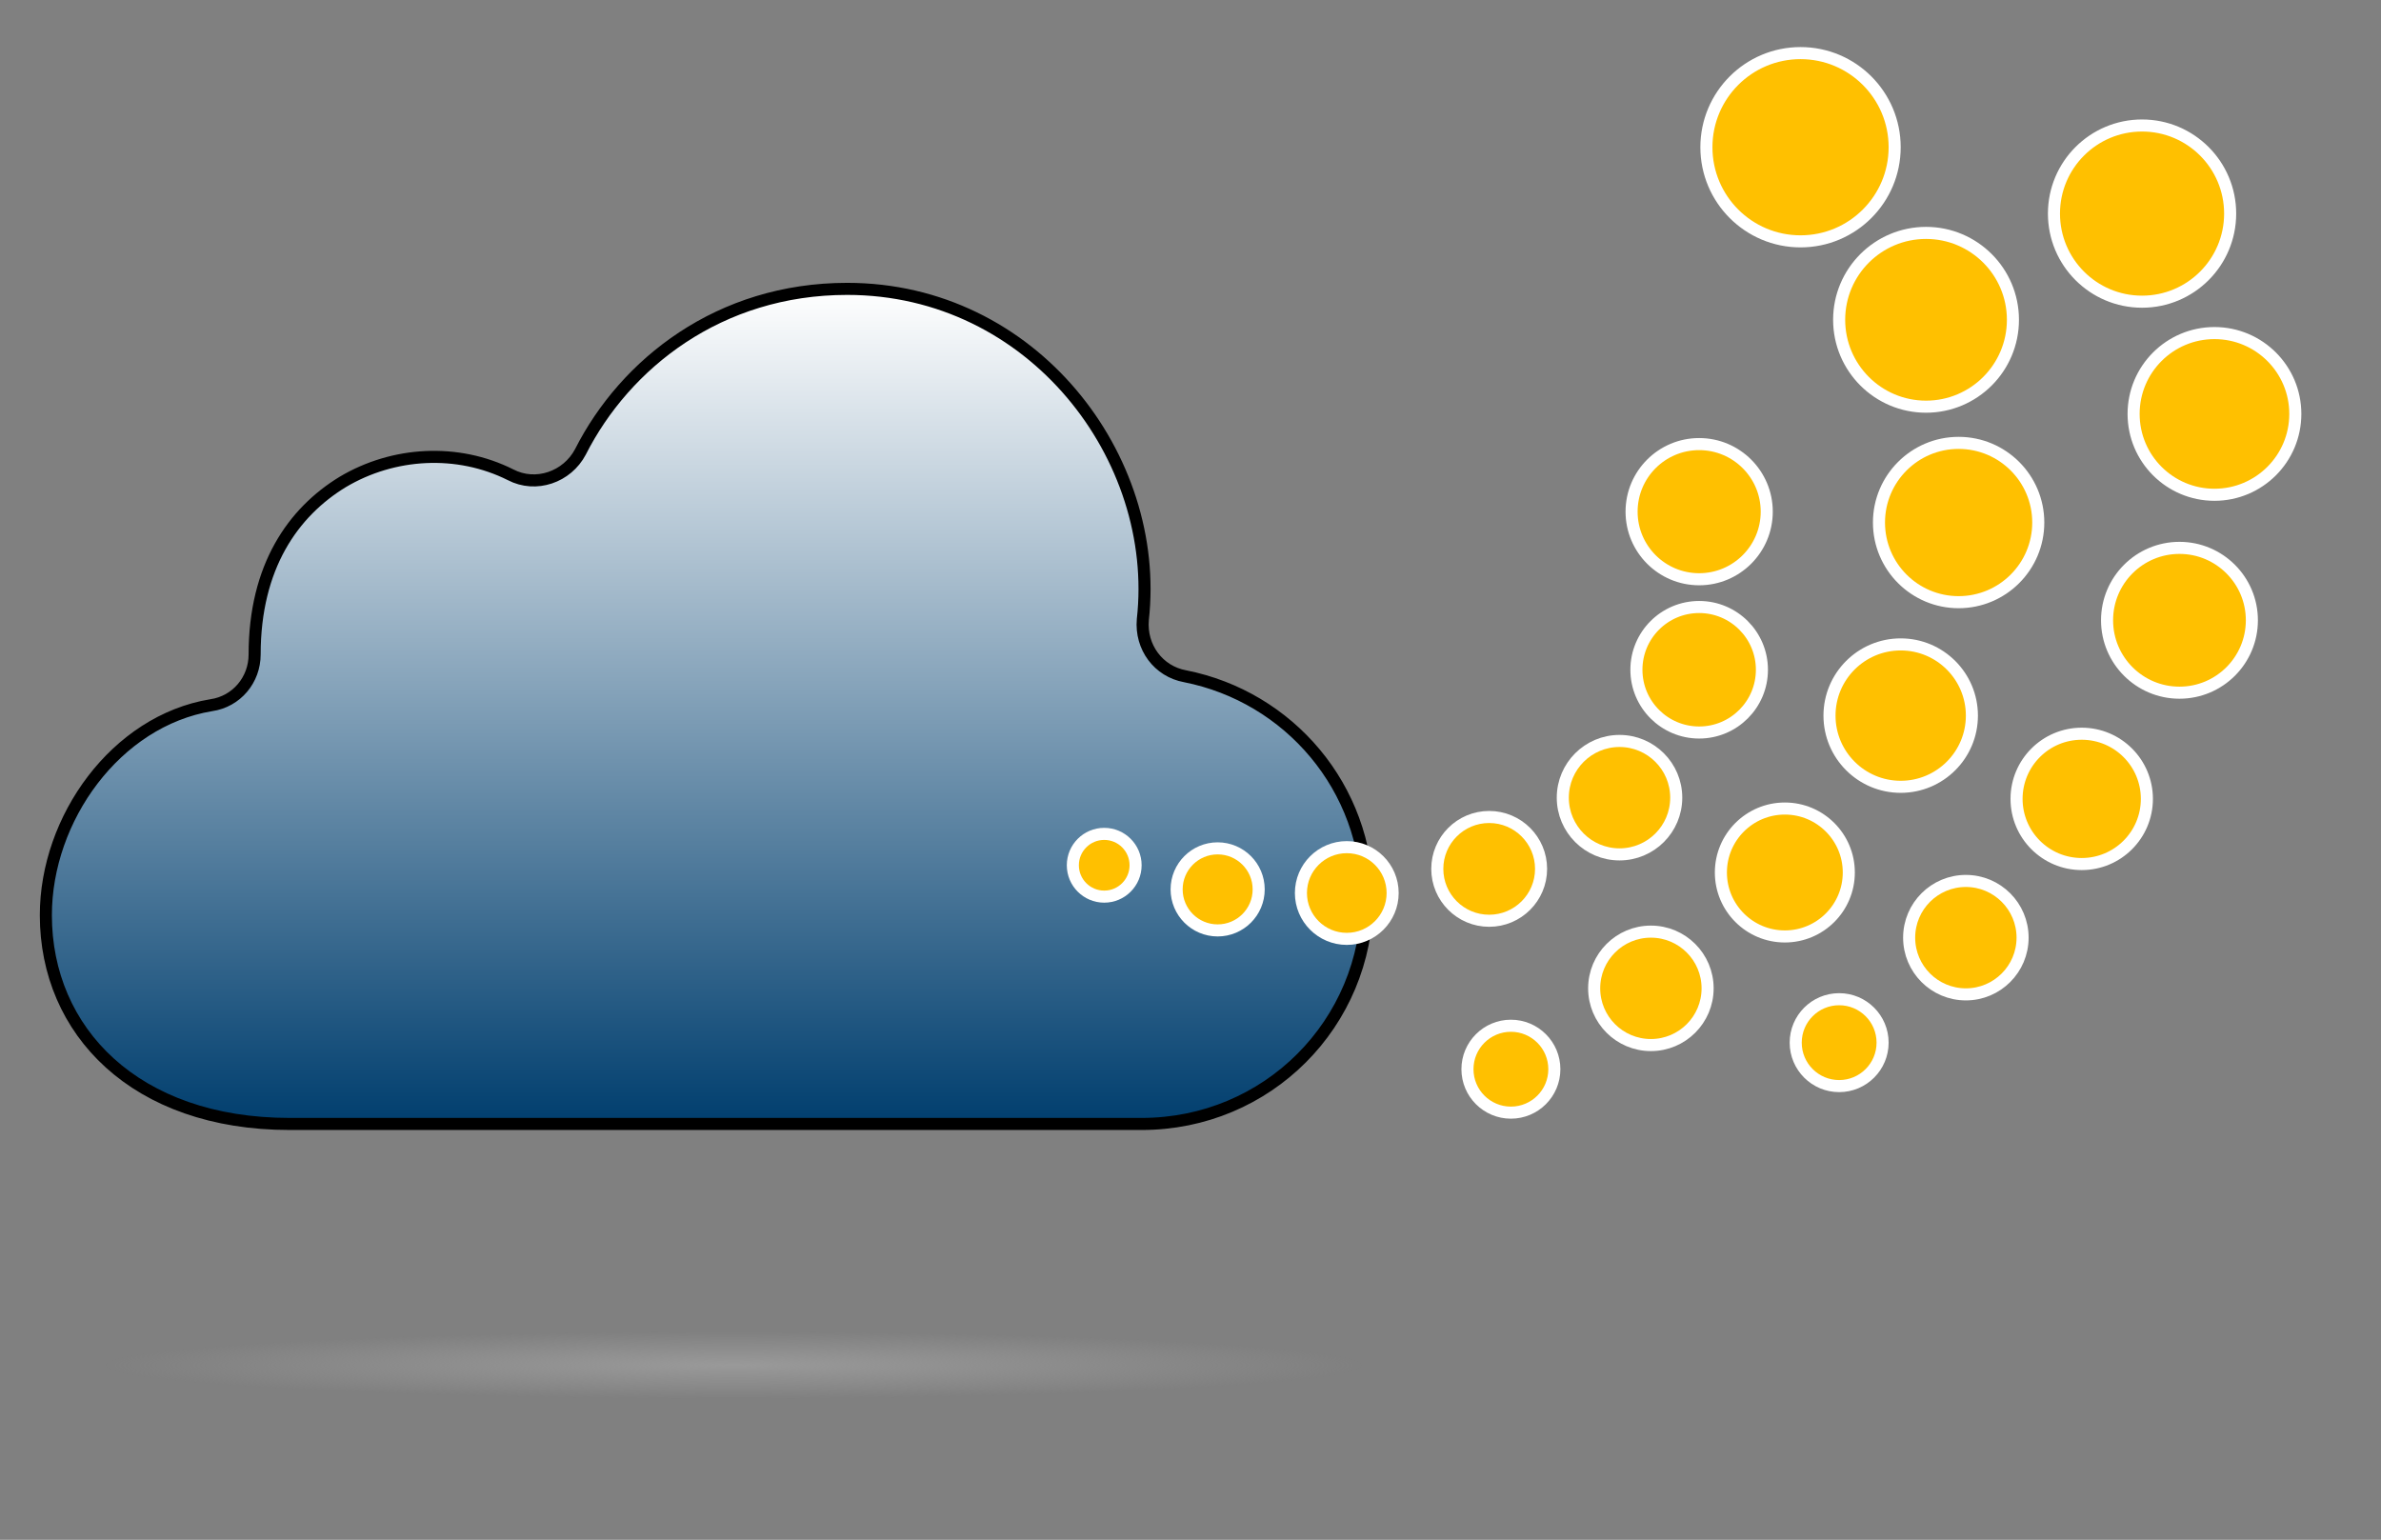 <?xml version="1.0" encoding="utf-8"?>
<!-- Generator: Adobe Illustrator 25.2.0, SVG Export Plug-In . SVG Version: 6.00 Build 0)  -->
<svg version="1.1" xmlns="http://www.w3.org/2000/svg" xmlns:xlink="http://www.w3.org/1999/xlink" x="0px" y="0px"
	 viewBox="0 0 197.3 127.6" enable-background="new 0 0 197.3 127.6" xml:space="preserve">
<rect x="0" y="0" width="197.3" height="127.6" fill="#808080" stroke="none"/>
<g id="bg">
</g>
<g id="lines">
	<g transform="translate(0,-952.362)">
		<linearGradient id="SVGID_1_" gradientUnits="userSpaceOnUse" x1="58.645" y1="976.346" x2="58.645" y2="1045.541">
			<stop  offset="0" style="stop-color:#FFFFFF"/>
			<stop  offset="1" style="stop-color:#003E6E"/>
		</linearGradient>
		<path fill="url(#SVGID_1_)" stroke="#000000" stroke-miterlimit="10" d="M70.2,976.3c-10.6,0-18.4,6.2-22.1,13.5
			c-1.1,2.1-3.7,3-5.8,1.9c-4.4-2.2-9.7-1.9-13.9,0.6c-4.1,2.5-7.3,7-7.3,14.3c0,2.1-1.5,3.9-3.6,4.2c-7.9,1.3-13.7,9.4-13.7,17.4
			c0,9.6,7.4,17.3,20.2,17.3h70.6c10.4,0,18.7-8.3,18.7-18.7c0-9.2-6.5-16.7-15.1-18.4c-2.2-0.4-3.7-2.4-3.5-4.7
			C96.2,990.3,85.6,976.3,70.2,976.3z"/>
	</g>
	<g>
		<circle fill="#FFC000" stroke="#FFFFFF" stroke-miterlimit="10" cx="152.4" cy="86.4" r="3.6"/>
		<circle fill="#FFC000" stroke="#FFFFFF" stroke-miterlimit="10" cx="162.9" cy="77.7" r="4.7"/>
		<circle fill="#FFC000" stroke="#FFFFFF" stroke-miterlimit="10" cx="172.5" cy="66.2" r="5.4"/>
		<circle fill="#FFC000" stroke="#FFFFFF" stroke-miterlimit="10" cx="180.6" cy="51.4" r="6"/>
		<circle fill="#FFC000" stroke="#FFFFFF" stroke-miterlimit="10" cx="183.5" cy="34.3" r="6.7"/>
		<circle fill="#FFC000" stroke="#FFFFFF" stroke-miterlimit="10" cx="177.5" cy="17.7" r="7.3"/>
	</g>
	<g>
		<circle fill="#FFC000" stroke="#FFFFFF" stroke-miterlimit="10" cx="125.2" cy="88.6" r="3.6"/>
		<circle fill="#FFC000" stroke="#FFFFFF" stroke-miterlimit="10" cx="136.8" cy="81.9" r="4.7"/>
		<circle fill="#FFC000" stroke="#FFFFFF" stroke-miterlimit="10" cx="147.9" cy="72.3" r="5.3"/>
		<circle fill="#FFC000" stroke="#FFFFFF" stroke-miterlimit="10" cx="157.5" cy="59.3" r="5.9"/>
		<circle fill="#FFC000" stroke="#FFFFFF" stroke-miterlimit="10" cx="162.3" cy="43.3" r="6.6"/>
		<circle fill="#FFC000" stroke="#FFFFFF" stroke-miterlimit="10" cx="159.6" cy="26.5" r="7.2"/>
		<circle fill="#FFC000" stroke="#FFFFFF" stroke-miterlimit="10" cx="149.2" cy="12.2" r="7.8"/>
	</g>
	<g>
		<circle fill="#FFC000" stroke="#FFFFFF" stroke-miterlimit="10" cx="91.5" cy="71.7" r="2.6"/>
		<circle fill="#FFC000" stroke="#FFFFFF" stroke-miterlimit="10" cx="100.9" cy="73.7" r="3.4"/>
		<circle fill="#FFC000" stroke="#FFFFFF" stroke-miterlimit="10" cx="111.6" cy="74" r="3.8"/>
		<circle fill="#FFC000" stroke="#FFFFFF" stroke-miterlimit="10" cx="123.4" cy="72" r="4.3"/>
		<circle fill="#FFC000" stroke="#FFFFFF" stroke-miterlimit="10" cx="134.2" cy="66.1" r="4.7"/>
		<circle fill="#FFC000" stroke="#FFFFFF" stroke-miterlimit="10" cx="140.8" cy="55.5" r="5.2"/>
		<circle fill="#FFC000" stroke="#FFFFFF" stroke-miterlimit="10" cx="140.8" cy="42.4" r="5.6"/>
	</g>
	
		<radialGradient id="SVGID_2_" cx="55.717" cy="111.403" r="23.221" gradientTransform="matrix(2.245 0 0 0.12 -64.279 99.758)" gradientUnits="userSpaceOnUse">
		<stop  offset="0" style="stop-color:#999999"/>
		<stop  offset="1" style="stop-color:#999999;stop-opacity:0"/>
	</radialGradient>
	<ellipse fill="url(#SVGID_2_)" cx="60.8" cy="113.1" rx="53.6" ry="6"/>
</g>
</svg>
